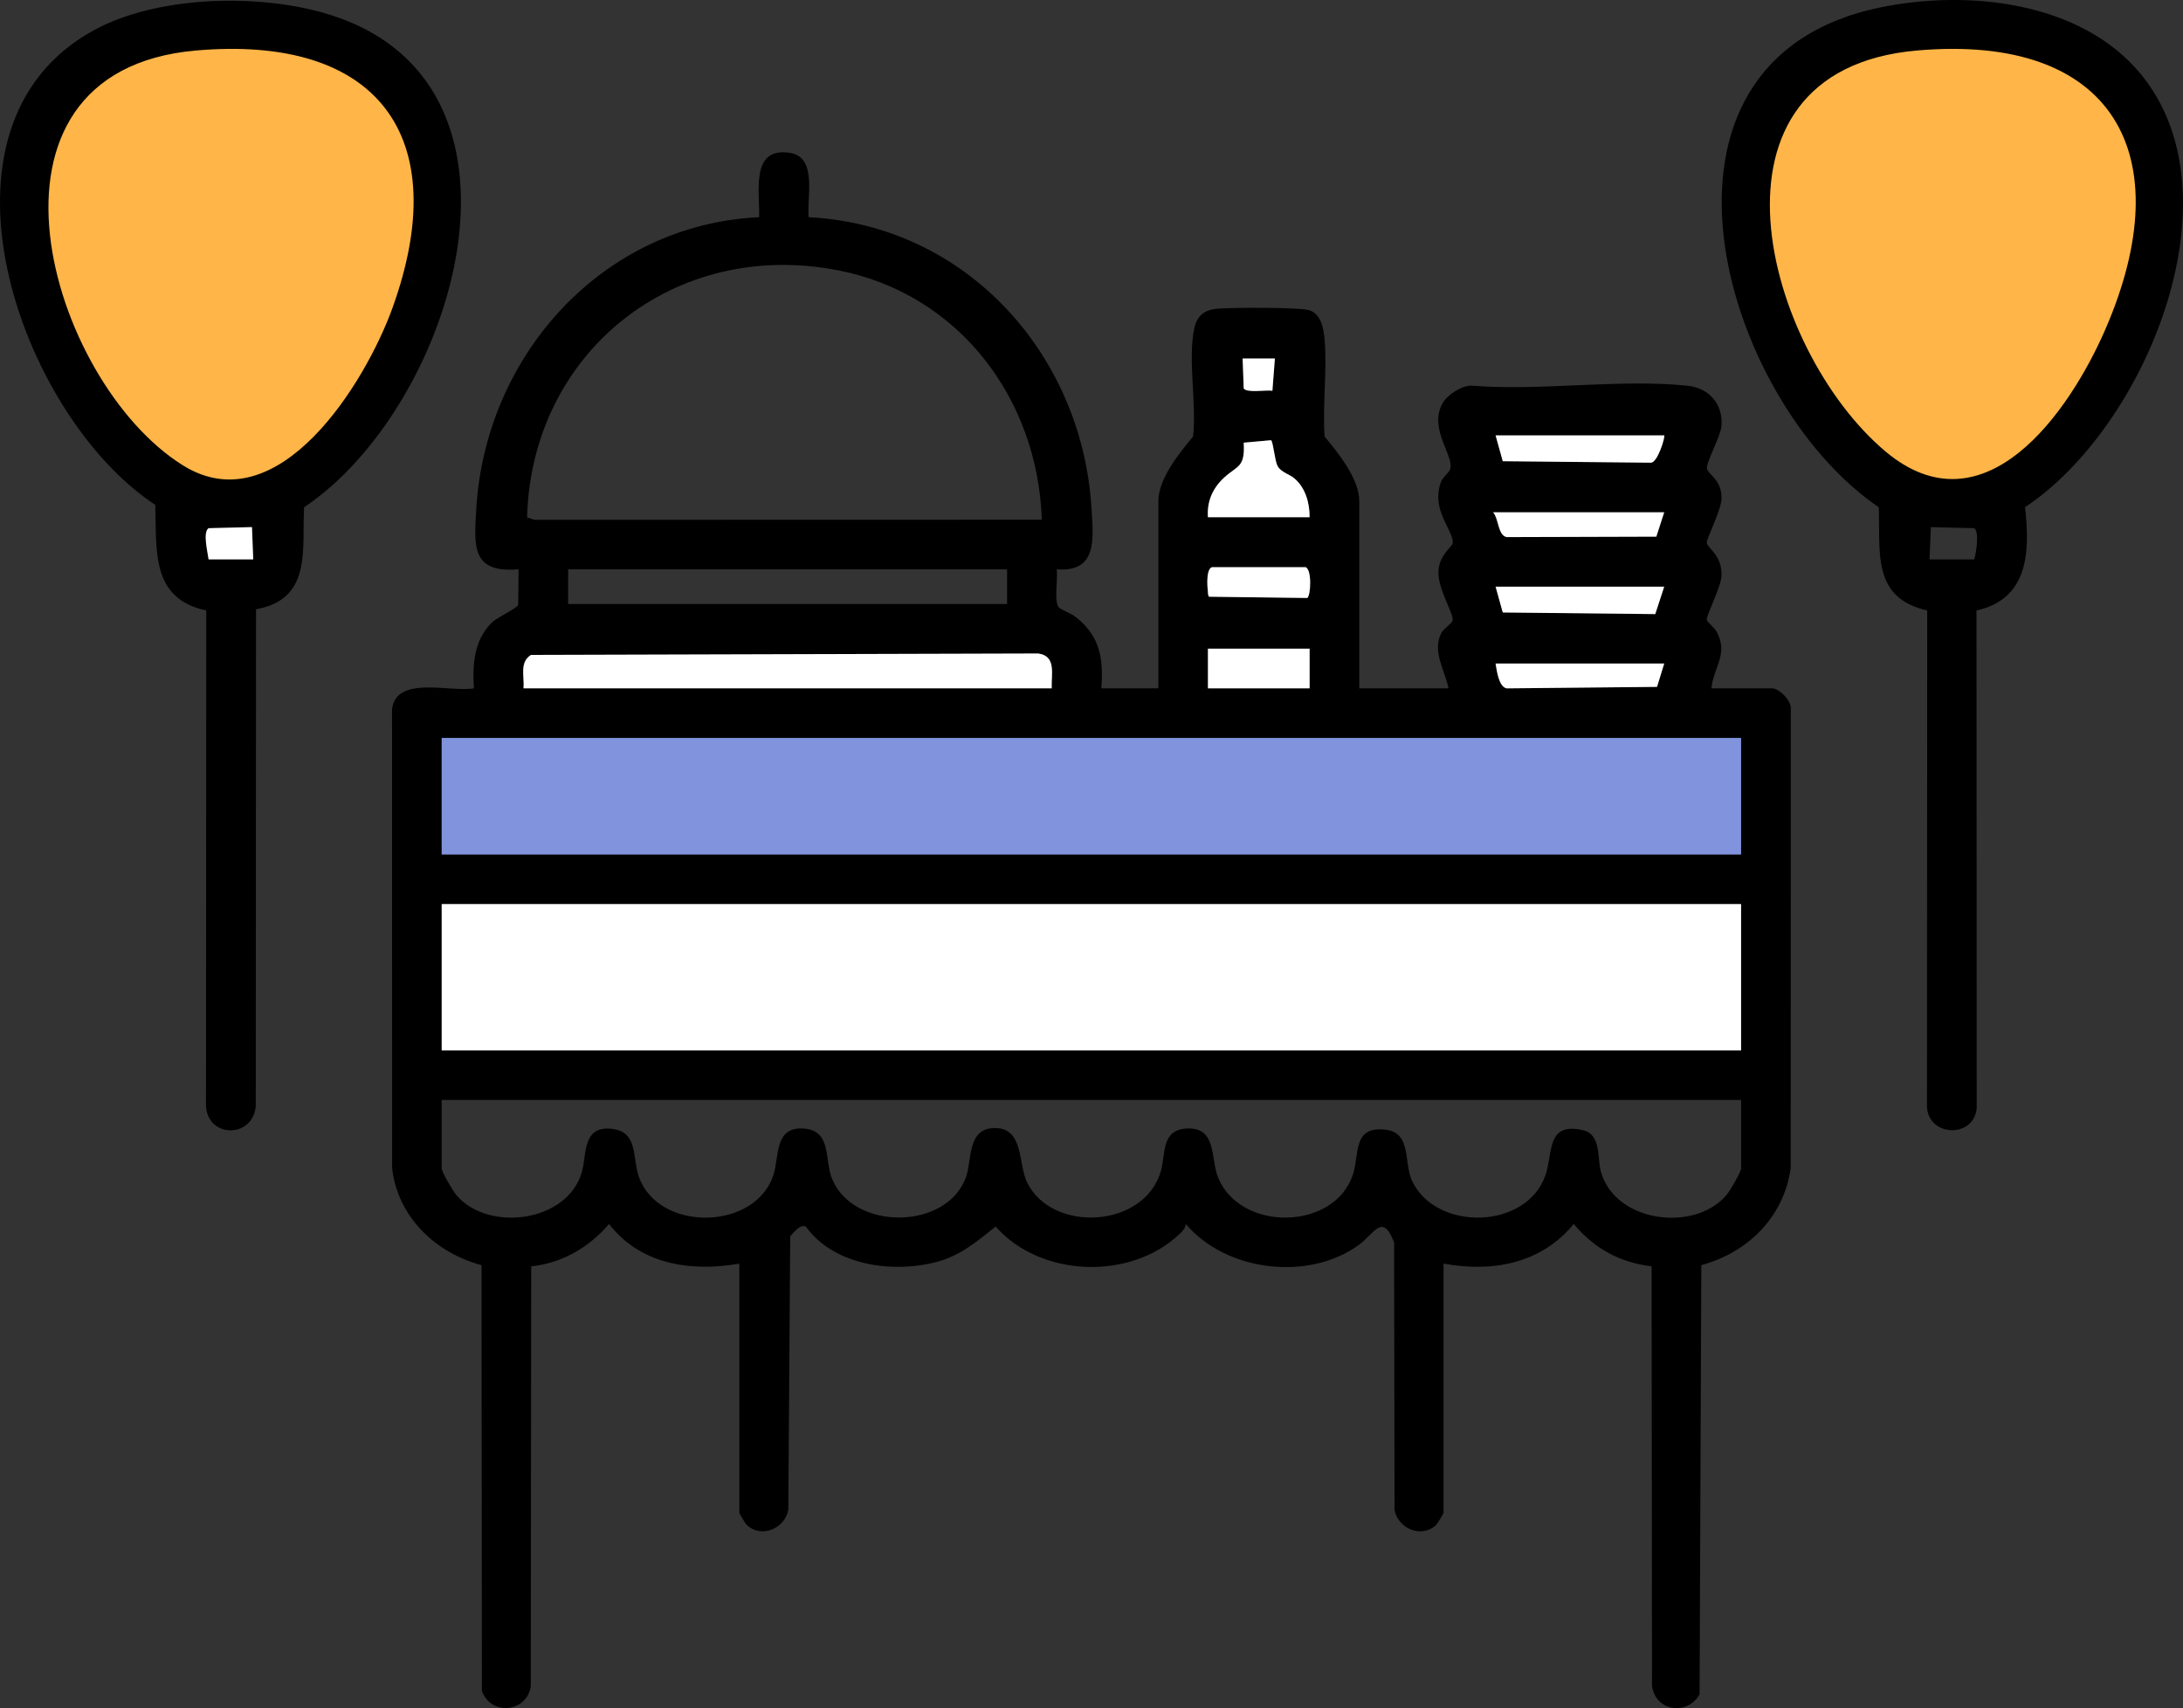 <?xml version="1.0" encoding="UTF-8"?>
<svg id="Capa_2" data-name="Capa 2" xmlns="http://www.w3.org/2000/svg" viewBox="0 0 880.33 688.84">
  <rect x="0" y="0" width="880.33" height="688.84" fill="#333333" stroke="none"/>
  <defs>
    <style>
      .cls-1 {
        fill: #8093dc;
      }

      .cls-2 {
        fill: #fff;
      }

      .cls-3 {
        fill: #ffb548;
        stroke: #ffb548;
        stroke-miterlimit: 10;
      }
    </style>
  </defs>
  <g id="Capa_1-2" data-name="Capa 1">
    <path d="M298.12,509.58c-19.45,3.38-39.84.41-52.5-15.98-8.26,9.49-18.66,15.66-31.4,17.08l-.17,169.34c-1.62,10.59-16.1,12.02-19.72,1.85l-.15-171.68c-18.55-4.96-33.82-19.42-36.05-39.13l-.04-185.01c1.62-13.87,23.5-6.79,33.03-8.47-.64-9.53.01-19.28,7.1-26.4,2.22-2.23,10.25-5.85,10.74-7.26l.17-14.34c-19.17,1.62-17.96-9.43-17.05-24.54,3.74-61.88,51-114.53,114.05-117.45.35-10.12-3.65-28.48,12.43-25.95,11.24,1.76,6.71,18.05,7.56,25.95,63.39,3.23,110.29,55.13,114.05,117.45.74,12.25,2.46,25.85-14.05,24.54.6,3.42-1.26,13.57,1.02,15.49,1.29,1.09,4.67,2.13,7,4,9.54,7.69,10.9,16.72,9.99,28.51h23v-75.5c0-9.01,8.52-19.48,13.98-26.02,1.52-13.11-2.16-31.03.47-43.53,1.07-5.1,3.97-7.48,8.99-8.01,5.37-.57,33.68-.67,37.51.61,4.76,1.6,5.71,7.5,6.09,11.91,1.06,12.47-.89,26.37-.01,39.01,5.46,6.54,13.98,17.01,13.98,26.02v75.5h36c-1.44-7.25-6.75-14.89-2.87-22.37.9-1.73,4.4-3.86,4.54-5.1.34-3.07-6.22-12.72-5.72-20.07.43-6.25,5.58-9.67,5.72-10.93.58-5.15-8.68-12.86-4.9-24.26.8-2.42,3.08-3.86,3.73-5.32,2.36-5.26-8.81-16.3-2.92-26.87,1.93-3.47,7.78-7.29,11.87-7.13,27.74,2.27,59.85-2.86,87.05.05,8.73.93,14.46,7.72,13.53,16.52-.42,3.98-6.26,14.7-5.83,16.85.5,2.51,6.06,4.46,5.88,12.13-.11,4.86-6.21,16.37-5.93,17.86.45,2.37,6.13,4.86,5.93,13.14-.12,4.7-6.25,16.16-5.93,17.86.2,1.03,3.08,3.1,4.05,4.94,4.71,8.97-1.28,14.1-2.2,22.7h24.5c2.8,0,8,5.11,7.52,8.48l-.03,185.01c-2.75,19.7-17.25,34.03-36.05,39.12l-.7,173.13c-5,8.59-17.6,6.91-19.18-3.31l-.17-169.34c-12.83-1.53-23.19-7.23-31.4-17.08-13.07,15.97-32.81,19.63-52.5,15.98v100.5c0,.29-2.46,4.39-3.05,4.95-5.91,5.5-15.42,1.35-16.71-6.19l-.18-107.82c-4.7-12.08-7.93-3.59-14.14.96-20.26,14.86-53.69,10.84-69.89-8.41-.09,1.74-1.3,2.93-2.47,4.05-19.8,18.85-56.04,17.57-74.19-2.98-7.38,5.91-14.16,11.69-23.58,14.21-17.92,4.78-41.53,1.54-52.91-14.14-2.14-1.27-5.08,2.4-6.35,3.88l-.76,110.24c-1.29,7.53-10.8,11.68-16.71,6.19-.6-.56-3.05-4.66-3.05-4.95v-100.5ZM420.12,209.57c-1.58-48.66-33.28-90.95-81.96-100.53-66.01-13-123.81,32.87-125.6,99.6l3.01.98,204.54-.05ZM514.12,144.58h-13.01s.44,12.06.44,12.06c1.35,1.94,8.97.53,11.57.94l1-13ZM671.12,175.58h-68l2.89,10.41,59.61.59c2.76.35,6.01-10.52,5.5-11ZM487.12,208.58h41c.04-5.63-1.59-11.7-5.97-15.53-2.18-1.91-5.47-2.51-6.92-5.08-1.17-2.07-1.87-10.31-2.69-10.45l-10.99.99c.59,10.18-2.57,9.17-7.91,14.09-4.6,4.24-6.99,9.61-6.52,15.98ZM671.12,206.58h-69c2.36,2.79,1.9,9.32,5.49,10.01l60.34-.18,3.17-9.83ZM488.76,228.72c-2.3.76-1.97,7.15-1.68,9.41.1.83-.03,1.79.48,2.51l39.63.5c1.46-1.02,1.9-11.57-.7-12.42h-37.72ZM406.12,229.58h-177v14h177v-14ZM671.12,236.58h-68l2.89,10.41,61.5.65,3.61-11.06ZM528.12,261.58h-41v16h41v-16ZM424.12,277.58c-.24-5.62,2.02-13.08-5.45-14.05l-204.53.57c-4.78,2.94-2.62,8.69-3.02,13.48h213ZM671.12,267.58h-68c.49,2.9,1.28,9.41,4.49,10.01l60.63-.6,2.89-9.41ZM702.12,297.58H178.12v47h524v-47ZM702.12,364.58H178.12v59h524v-59ZM702.12,443.58H178.12v27.5c0,1.61,4.62,9.35,6.02,10.98,12.83,14.87,44.68,10.94,50.51-9.45,2.02-7.06.06-18.91,12.31-17.37,10.51,1.33,7.95,11.57,10.68,19.31,7.86,22.3,46.82,21.89,54.25-.71,2.43-7.4.21-19.7,12.38-18.73,11.3.9,8.07,12.68,11.35,20.46,8.81,20.9,46.41,20.52,53.98-1.02,2.47-7.04.31-19.83,11.85-19.65s9.06,14.56,12.8,22.05c10.2,20.44,47.42,18.34,53.93-4.82,1.92-6.81.02-16.53,10.42-17.05,12.27-.61,9.5,12.19,12.66,19.86,9.09,22.01,47.03,21.27,54.36-1.38,2.65-8.2-.23-19.51,13.03-18.01,10.91,1.23,7.16,13.36,10.97,21.03,9.94,20.04,45.84,19.22,53.55-2.48,3.22-9.07.2-21.77,15.26-18.32,7.39,1.69,5.63,11.4,7.18,16.81,5.86,20.44,37.57,24.42,50.51,9.45,1.41-1.63,6.02-9.37,6.02-10.98v-27.5Z"/>
    <path d="M863.54,30.16c40.34,49.47,1.34,142.5-46.91,174.35,2.04,18.01,1.4,37.03-19.57,41.67l.08,200.91c-1.47,12.48-20.67,11.23-20.06-1.98l.1-198.93c-22.45-5.09-18.84-23.36-19.55-41.62-63.84-43.6-103.01-180.03.46-201.53,35.49-7.37,81.34-2.45,105.45,27.12ZM772.92,20.88c-91.11,8.06-60.74,119.95-12.33,160.73,39.34,33.14,73.43-15.51,87.99-49.06,30.45-70.14,3.31-118.66-75.67-111.67ZM796.12,225.58c.83-2.52,2.14-11.08.05-12.58l-17.53-.43-.51,13.02h18Z"/>
    <path d="M103.25,245.71l-.11,200.39c-1.24,13.06-19.26,12.88-20.07.02l.11-199.94c-22.47-4.78-19.95-24.2-20.57-42.6C7.96,167.74-33.44,50.75,38.1,12.06,63.17-1.5,102.2-2.53,129.34,4.86c95.2,25.92,54.32,159.03-6.73,199.71-.82,17.6,3.07,37.03-19.36,41.14ZM78.92,20.88c-95.01,8.41-58.77,132.69-4.93,166.33,38.03,23.76,73.05-33.25,83.88-63.38,24.78-68.99-6.14-109.39-78.95-102.95ZM84.12,225.58h18l-.51-13.02-17.52.44c-2.41,1.76-.29,9.81.03,12.58Z"/>
    <rect class="cls-2" x="178.12" y="364.58" width="524" height="59"/>
    <rect class="cls-1" x="178.12" y="297.58" width="524" height="47"/>
    <path class="cls-2" d="M424.12,277.58h-213c.41-4.79-1.76-10.54,3.02-13.48l204.53-.57c7.46.98,5.21,8.43,5.45,14.05Z"/>
    <path class="cls-2" d="M487.12,208.58c-.47-6.37,1.92-11.74,6.52-15.98,5.35-4.92,8.5-3.91,7.91-14.09l10.99-.99c.82.14,1.52,8.38,2.69,10.45,1.46,2.57,4.74,3.17,6.92,5.08,4.37,3.83,6.01,9.9,5.97,15.53h-41Z"/>
    <polygon class="cls-2" points="671.12 236.58 667.51 247.64 606.01 246.99 603.12 236.58 671.12 236.58"/>
    <path class="cls-2" d="M671.12,175.58c.51.48-2.74,11.35-5.5,11l-59.61-.59-2.89-10.41h68Z"/>
    <rect class="cls-2" x="487.12" y="261.58" width="41" height="16"/>
    <path class="cls-2" d="M671.12,206.58l-3.17,9.83-60.34.18c-3.59-.69-3.13-7.23-5.49-10.01h69Z"/>
    <path class="cls-2" d="M671.12,267.58l-2.89,9.41-60.63.6c-3.2-.6-4-7.11-4.49-10.01h68Z"/>
    <path class="cls-2" d="M488.76,228.72h37.72c2.6.85,2.16,11.4.7,12.42l-39.63-.5c-.51-.72-.38-1.68-.48-2.51-.29-2.27-.62-8.66,1.68-9.41Z"/>
    <path class="cls-2" d="M514.12,144.58l-1,13c-2.6-.42-10.22,1-11.57-.94l-.44-12.07h13.01Z"/>
    <path class="cls-3" d="M772.92,20.88c78.98-6.99,106.11,41.53,75.67,111.67-14.56,33.55-48.65,82.2-87.99,49.06-48.41-40.78-78.78-152.66,12.33-160.73Z"/>
    <path class="cls-3" d="M78.92,20.88c72.81-6.44,103.73,33.96,78.95,102.95-10.82,30.13-45.85,87.15-83.88,63.38C20.15,153.56-16.09,29.28,78.92,20.88Z"/>
    <path class="cls-2" d="M84.12,225.58c-.33-2.76-2.44-10.82-.03-12.58l17.52-.44.51,13.02h-18Z"/>
  </g>
</svg>